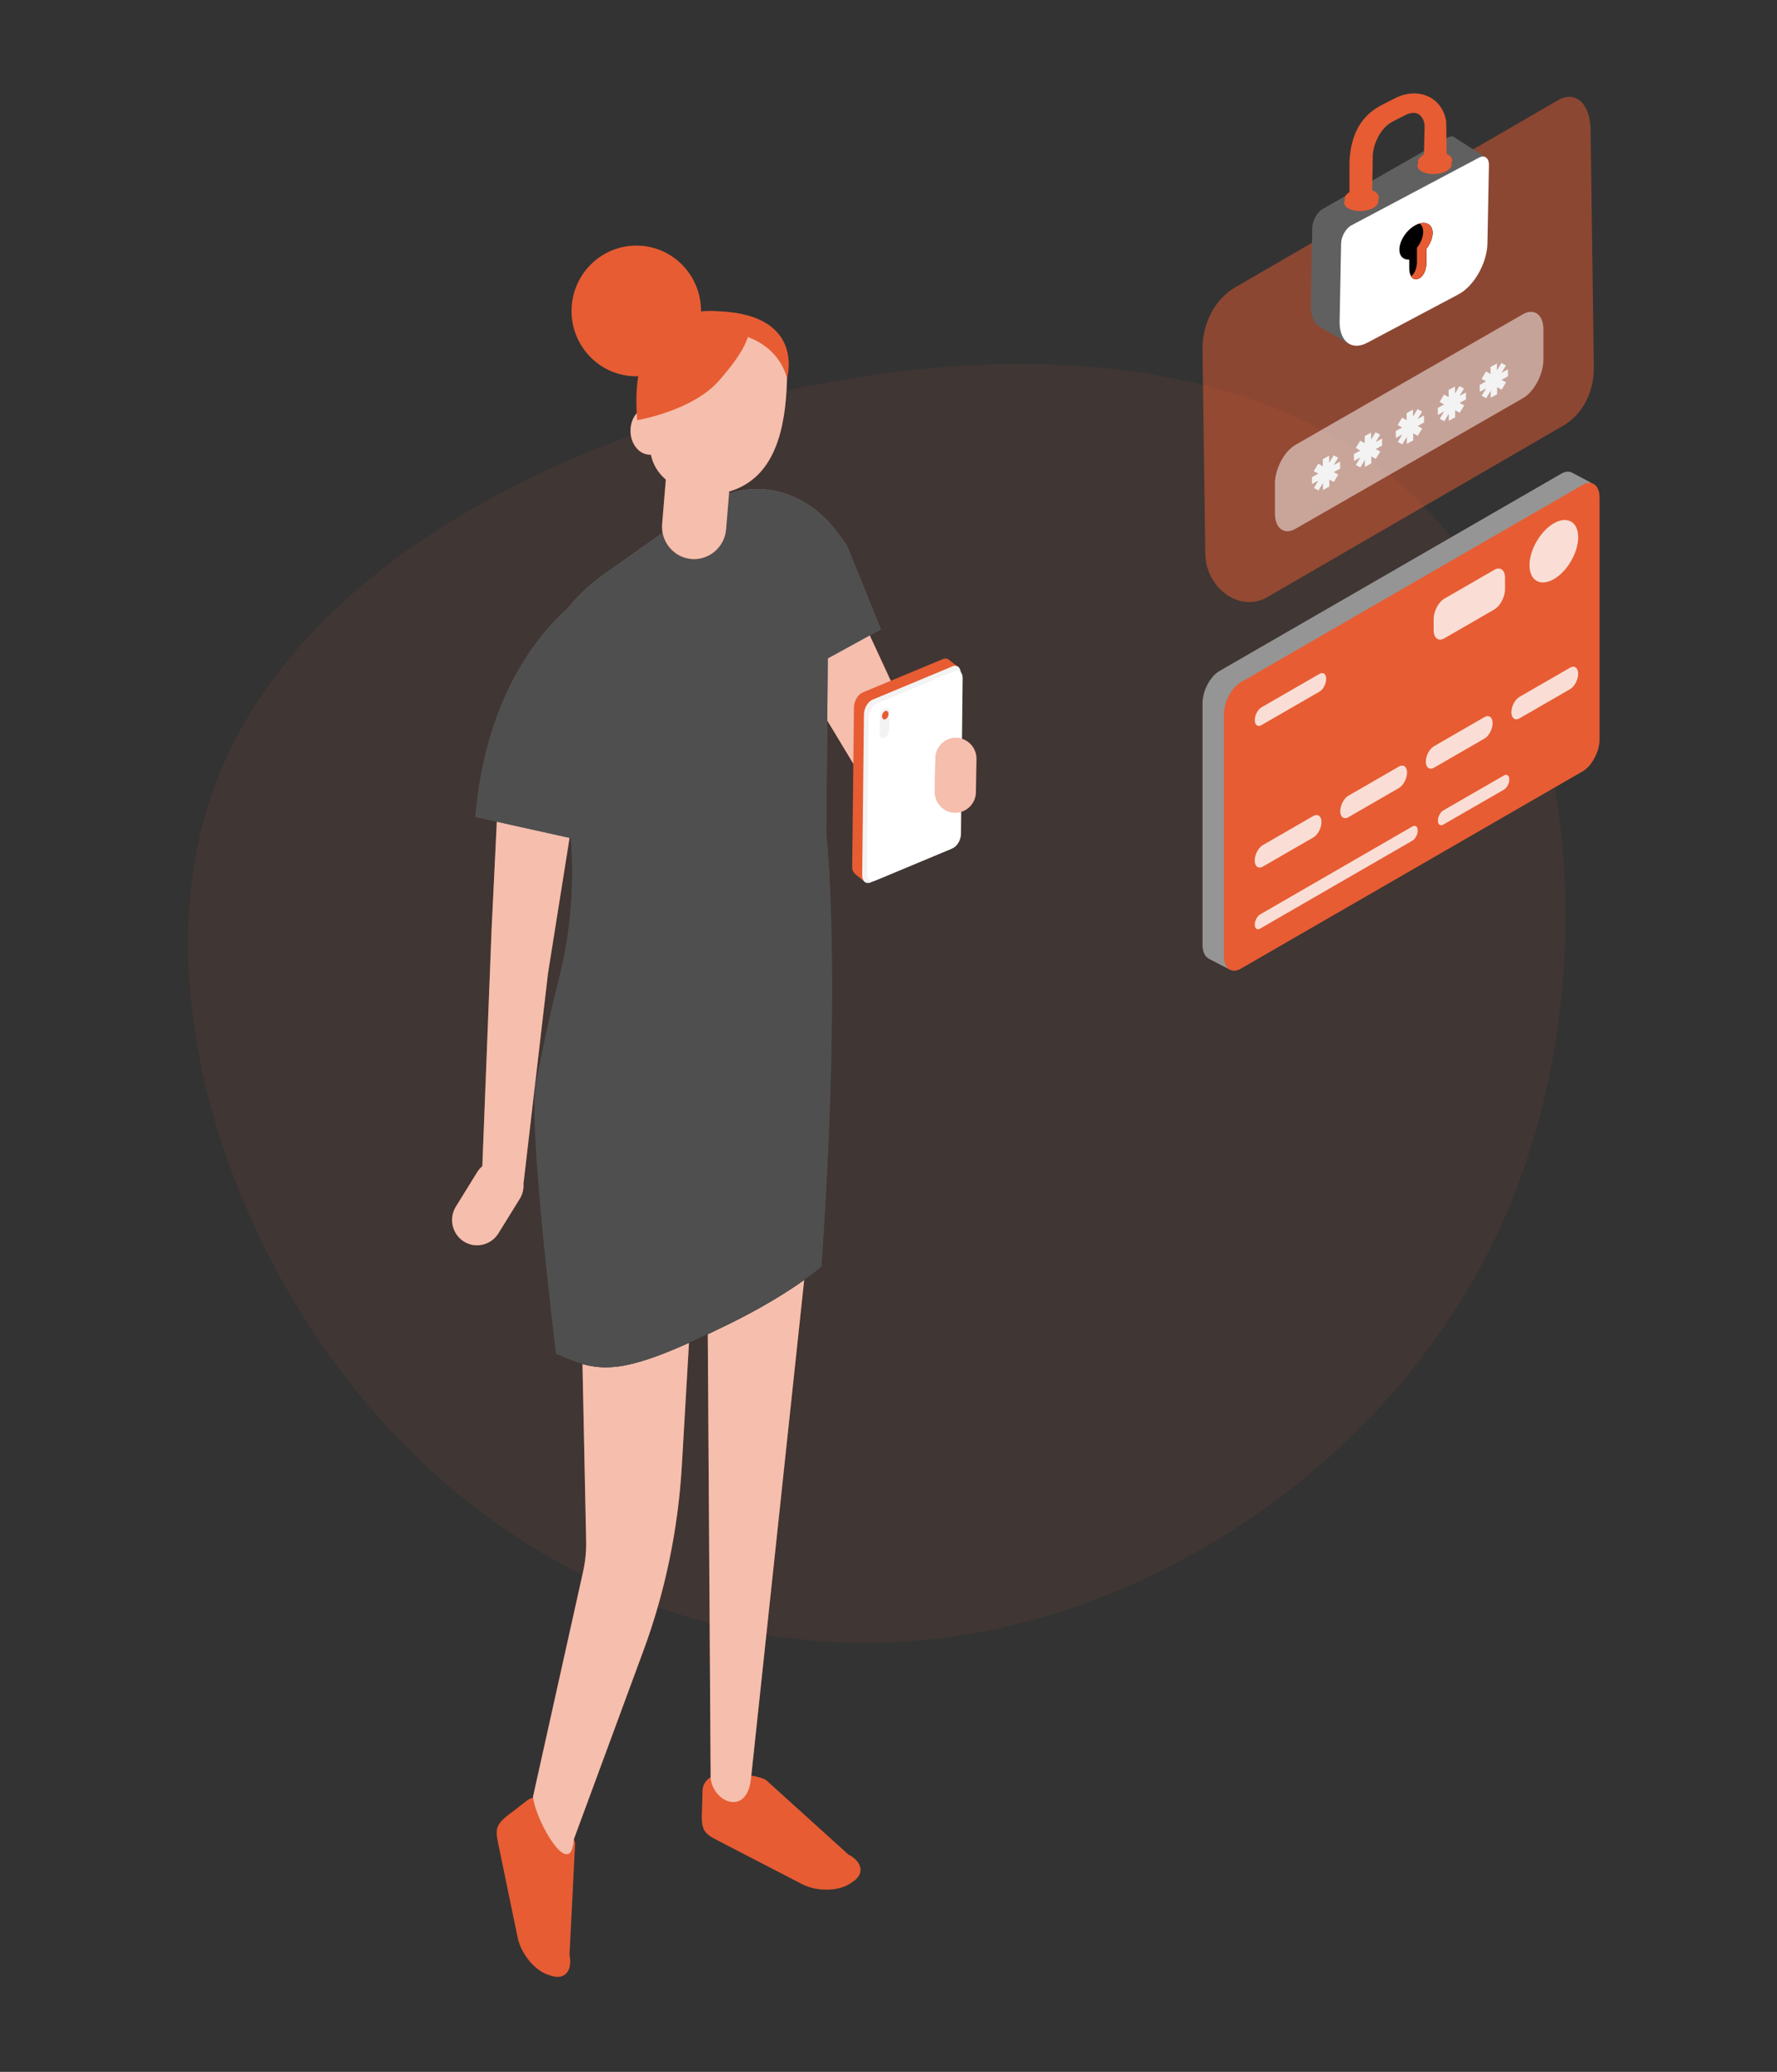<svg width="223" height="260" viewBox="0 0 223 260" fill="none" xmlns="http://www.w3.org/2000/svg">
<rect x="0" y="0" width="223" height="260" fill="#333333" stroke="none"/>
<path opacity="0.07" d="M120.501 205.255C92.607 209.543 65.275 198.527 46.56 176.788C27.846 155.048 17.795 122.464 27.165 98.028C36.58 73.47 65.391 56.775 96.537 49.511C127.684 42.247 161.209 44.292 179.689 64.562C198.1 84.668 201.534 123.162 189.102 152.165C176.669 181.168 148.282 200.925 120.501 205.255Z" fill="#E75C33"/>
<path opacity="0.5" d="M150.908 43.959C150.859 40.567 152.442 37.547 155.057 36.032L195.499 12.59C197.711 11.309 199.559 12.971 199.608 16.295L200.011 46.071C200.05 49.218 198.586 52.014 196.167 53.422L159.018 74.948C155.627 76.912 151.311 73.862 151.252 69.463L150.908 43.959Z" fill="#E75C33"/>
<path d="M165.998 26.218L180.576 17.889C180.999 17.645 182.012 16.951 182.385 17.127L182.67 17.332L186.406 19.727L183.467 23.686L183.398 27.577C183.349 30.07 181.687 33.041 179.702 34.175L172.712 38.164L169.37 43.218L165.526 40.969C165.457 40.93 165.398 40.881 165.339 40.822L165.33 40.813C164.799 40.334 164.484 39.493 164.504 38.369L164.681 28.564C164.71 27.675 165.3 26.619 165.998 26.218Z" fill="#606060"/>
<path d="M171.582 43.012L183.024 36.941C184.981 35.905 186.612 33.022 186.662 30.529L186.848 20.714C186.868 19.834 186.308 19.414 185.619 19.776L169.586 28.28C168.898 28.652 168.318 29.669 168.298 30.548L168.112 40.363C168.072 42.856 169.635 44.048 171.582 43.012Z" fill="white"/>
<path d="M169.213 26.159C169.989 26.599 171.336 26.599 172.23 26.15C173.125 25.71 173.213 24.996 172.437 24.556C171.66 24.116 170.314 24.116 169.419 24.566C168.534 25.006 168.436 25.72 169.213 26.159Z" fill="#E75C33"/>
<path d="M169.281 25.632C170.058 26.072 171.405 26.072 172.299 25.622C173.194 25.182 173.282 24.468 172.506 24.028C171.729 23.588 170.382 23.588 169.488 24.038C168.593 24.478 168.505 25.192 169.281 25.632Z" fill="#E75C33"/>
<path d="M180.087 21.837C181.269 21.774 182.2 21.22 182.167 20.6C182.133 19.98 181.148 19.528 179.966 19.591C178.784 19.654 177.853 20.208 177.887 20.828C177.92 21.448 178.905 21.899 180.087 21.837Z" fill="#E75C33"/>
<path d="M178.482 20.998C179.259 21.438 180.606 21.438 181.5 20.988C182.395 20.548 182.483 19.834 181.707 19.395C180.93 18.955 179.583 18.955 178.689 19.404C177.794 19.844 177.706 20.558 178.482 20.998Z" fill="#E75C33"/>
<path d="M169.694 25.074C170.215 25.367 171.12 25.367 171.719 25.074C172.319 24.781 172.378 24.302 171.857 24.009C171.336 23.715 170.431 23.715 169.832 24.009C169.242 24.302 169.173 24.781 169.694 25.074Z" fill="#E75C33"/>
<path d="M179.052 20.431C179.573 20.724 180.478 20.724 181.077 20.431C181.677 20.138 181.736 19.659 181.215 19.366C180.694 19.072 179.79 19.072 179.19 19.366C178.59 19.659 178.531 20.138 179.052 20.431Z" fill="#E75C33"/>
<path d="M172.189 24.439L172.268 19.952C172.179 18.368 173.162 16.071 174.745 15.27L176.377 14.439C176.947 14.145 177.488 14.087 177.891 14.263C178.205 14.4 178.461 14.683 178.618 15.064C178.736 15.338 178.775 15.641 178.775 15.954L178.687 19.776C178.785 20.441 181.646 20.441 181.548 19.776L181.489 15.25C181.263 13.764 180.398 12.601 179.12 12.053C177.901 11.535 176.426 11.633 175.069 12.327L173.438 13.158C170.842 14.478 169.496 16.824 169.348 20.353V24.644C169.437 25.25 172.287 25.104 172.189 24.439Z" fill="#E75C33"/>
<path d="M179.79 29.238C179.8 28.105 178.866 27.645 177.716 28.212C176.566 28.779 175.622 30.167 175.612 31.311C175.603 32.445 176.536 32.904 177.687 32.337C178.837 31.761 179.78 30.382 179.79 29.238Z" fill="black"/>
<path d="M177.991 28.994L177.844 29.043C177.294 29.219 176.841 30.079 176.841 30.969L176.851 33.725C176.851 34.615 177.303 35.201 177.854 35.025L178.001 34.977C178.552 34.801 179.004 33.94 179.004 33.051L178.994 30.294C178.994 29.414 178.542 28.828 177.991 28.994Z" fill="black"/>
<path d="M177.814 32.914V31.096C178.296 30.48 178.6 29.757 178.6 29.102C178.6 28.613 178.433 28.252 178.148 28.046C179.092 27.782 179.79 28.252 179.78 29.239C179.78 29.884 179.465 30.617 178.994 31.233V33.051C178.994 33.941 178.541 34.811 177.991 34.977L177.843 35.026C177.539 35.124 177.263 34.987 177.077 34.694C177.509 34.371 177.814 33.648 177.814 32.914Z" fill="#E75C33"/>
<path d="M162.567 66.366L191.115 49.972C192.53 49.161 193.69 46.952 193.69 45.075V41.37C193.69 39.493 192.53 38.623 191.115 39.434L162.567 55.828C161.152 56.639 159.992 58.848 159.992 60.725V64.43C159.992 66.307 161.152 67.177 162.567 66.366Z" fill="white" fill-opacity="0.5"/>
<path d="M185.688 48.301L186.495 47.861L185.924 47.548L186.485 46.619L187.055 46.932L187.045 46.052L187.851 45.612V46.492L188.421 45.554L188.982 45.867L188.421 46.795L189.227 46.355L189.237 47.225L188.431 47.665L189.001 47.978L188.441 48.907L187.871 48.594L187.881 49.474L187.075 49.914V49.034L186.504 49.972L185.934 49.659L186.504 48.731L185.698 49.171L185.688 48.301Z" fill="#F3F3F3"/>
<path d="M180.429 51.194L181.235 50.754L180.655 50.441L181.216 49.513L181.796 49.826L181.786 48.946L182.582 48.506L182.592 49.386L183.152 48.447L183.722 48.76L183.162 49.689L183.958 49.249L183.968 50.119L183.162 50.559L183.742 50.872L183.182 51.8L182.602 51.487L182.612 52.367L181.815 52.807L181.805 51.927L181.245 52.866L180.675 52.553L181.235 51.624L180.439 52.064L180.429 51.194Z" fill="#F3F3F3"/>
<path d="M175.16 54.088L175.966 53.648L175.396 53.335L175.956 52.406L176.526 52.719V51.839L177.322 51.4V52.279L177.893 51.341L178.463 51.654L177.893 52.582L178.699 52.142L178.708 53.012L177.902 53.462L178.473 53.765L177.912 54.694L177.342 54.381L177.352 55.261L176.546 55.701V54.821L175.976 55.759L175.415 55.456L175.976 54.518L175.169 54.958L175.16 54.088Z" fill="#F3F3F3"/>
<path d="M169.901 56.981L170.707 56.541L170.137 56.229L170.697 55.3L171.267 55.613L171.257 54.733L172.054 54.293L172.064 55.173L172.624 54.244L173.194 54.547L172.634 55.476L173.44 55.036V55.906L172.644 56.356L173.214 56.659L172.653 57.587L172.083 57.284V58.154L171.287 58.594L171.277 57.714L170.717 58.653L170.147 58.35L170.707 57.411L169.911 57.851L169.901 56.981Z" fill="#F3F3F3"/>
<path d="M164.642 59.875L165.438 59.435L164.868 59.122L165.428 58.193L165.998 58.506V57.627L166.794 57.187L166.804 58.066L167.365 57.138L167.935 57.441L167.365 58.369L168.171 57.929L168.181 58.809L167.374 59.249L167.945 59.552L167.384 60.481L166.814 60.178L166.824 61.058L166.028 61.488L166.018 60.618L165.458 61.546L164.887 61.243L165.448 60.305L164.642 60.745V59.875Z" fill="#F3F3F3"/>
<path fill-rule="evenodd" clip-rule="evenodd" d="M153.024 84.212L195.931 59.442C196.43 59.157 196.889 59.124 197.251 59.3L197.251 59.3L197.257 59.303C197.275 59.312 197.292 59.321 197.309 59.33L199.685 60.587L198.048 62.328V91.349C198.048 92.898 197.098 94.71 195.931 95.386L154.889 119.081L155.098 120.179L154.323 121.674L151.649 120.288L151.657 120.279C151.199 120.026 150.907 119.422 150.907 118.564V88.25C150.907 86.7 151.857 84.889 153.024 84.212Z" fill="#959595"/>
<path d="M198.615 96.794L155.709 121.564C154.541 122.241 153.592 121.521 153.592 119.971V89.657C153.592 88.108 154.541 86.285 155.709 85.62L198.615 60.849C199.783 60.173 200.732 60.893 200.732 62.442V92.756C200.732 94.306 199.783 96.117 198.615 96.794Z" fill="#E75C33"/>
<path d="M164.82 105.087L158.469 108.754C157.913 109.07 157.455 108.732 157.455 107.99C157.455 107.248 157.913 106.375 158.469 106.058L164.82 102.392C165.377 102.076 165.835 102.414 165.835 103.156C165.835 103.898 165.377 104.76 164.82 105.087Z" fill="white" fill-opacity="0.8"/>
<path d="M175.558 98.888L169.207 102.555C168.651 102.871 168.192 102.533 168.192 101.791C168.192 101.049 168.651 100.176 169.207 99.86L175.558 96.193C176.115 95.877 176.573 96.215 176.573 96.957C176.573 97.688 176.115 98.561 175.558 98.888Z" fill="white" fill-opacity="0.8"/>
<path d="M186.295 92.68L179.945 96.347C179.388 96.663 178.93 96.325 178.93 95.583C178.93 94.841 179.388 93.968 179.945 93.651L186.295 89.985C186.852 89.668 187.31 90.007 187.31 90.749C187.31 91.491 186.852 92.364 186.295 92.68Z" fill="white" fill-opacity="0.8"/>
<path d="M188.74 99.088L181.112 103.485C180.741 103.693 180.447 103.474 180.447 102.983C180.447 102.492 180.752 101.914 181.112 101.707L188.74 97.309C189.111 97.102 189.406 97.32 189.406 97.811C189.406 98.302 189.111 98.88 188.74 99.088Z" fill="white" fill-opacity="0.8"/>
<path d="M165.595 86.787L158.295 90.999C157.837 91.261 157.466 90.977 157.466 90.366C157.466 89.755 157.837 89.046 158.295 88.773L165.595 84.561C166.054 84.299 166.425 84.583 166.425 85.194C166.425 85.805 166.054 86.525 165.595 86.787Z" fill="white" fill-opacity="0.8"/>
<path d="M187.53 76.481L181.255 80.104C180.513 80.53 179.913 80.071 179.913 79.089V77.692C179.913 76.71 180.513 75.554 181.255 75.128L187.53 71.505C188.272 71.08 188.872 71.538 188.872 72.52V73.917C188.872 74.899 188.261 76.056 187.53 76.481Z" fill="white" fill-opacity="0.8"/>
<path d="M177.25 105.491L158.131 116.534C157.76 116.741 157.466 116.523 157.466 116.032C157.466 115.541 157.771 114.962 158.131 114.755L177.25 103.712C177.621 103.505 177.915 103.723 177.915 104.214C177.915 104.705 177.621 105.283 177.25 105.491Z" fill="white" fill-opacity="0.8"/>
<path d="M197.033 86.482L190.682 90.148C190.126 90.465 189.667 90.126 189.667 89.384C189.667 88.642 190.126 87.769 190.682 87.453L197.033 83.787C197.59 83.47 198.048 83.808 198.048 84.55C198.048 85.292 197.59 86.165 197.033 86.482Z" fill="white" fill-opacity="0.8"/>
<path d="M197.143 70.43C198.342 68.38 198.352 66.156 197.165 65.462C195.979 64.769 194.046 65.868 192.848 67.918C191.649 69.968 191.639 72.192 192.826 72.886C194.012 73.579 195.945 72.48 197.143 70.43Z" fill="white" fill-opacity="0.8"/>
<path d="M107.232 75.588L119.493 102.093L114.382 107.944L97.3 79.615L107.232 75.588Z" fill="#E75C33"/>
<path d="M107.232 75.588L119.493 102.093L114.382 107.944L97.3 79.615L107.232 75.588Z" fill="white" fill-opacity="0.6"/>
<path d="M106.447 232.712L96.1 223.35C94.737 222.648 91.742 222.472 89.733 222.843C88.834 223.008 88.177 223.808 88.158 224.735L88.109 226.734C87.945 229.61 88.216 230.01 90.013 230.937L100.679 236.456C102.476 237.383 105.153 237.363 106.621 236.407L107.037 236.134C108.515 235.179 108.244 233.638 106.447 232.712Z" fill="#E75C33"/>
<path d="M71.469 245.322L72.174 231.318C71.865 229.806 70.116 227.349 68.57 226.003C67.874 225.399 66.85 225.399 66.126 225.954L64.561 227.173C62.242 228.851 62.106 229.319 62.512 231.318L64.966 243.166C65.382 245.166 67.073 247.243 68.734 247.799L69.208 247.955C70.87 248.491 71.884 247.311 71.469 245.322Z" fill="#E75C33"/>
<path fill-rule="evenodd" clip-rule="evenodd" d="M94.266 222.973L102.894 142.123L88.708 150.178L89.182 223.157C89.512 226.245 93.868 228.026 94.266 222.973ZM85.567 183.907L87.617 148.67L72.812 157.494L73.555 193.325C73.588 194.649 73.457 195.964 73.171 197.24L66.883 225.494C67.275 228.718 71.66 236.139 72.003 230.841L80.773 207.067C83.476 199.733 85.101 191.903 85.567 183.907Z" fill="#E75C33"/>
<path fill-rule="evenodd" clip-rule="evenodd" d="M94.266 222.973L102.894 142.123L88.708 150.178L89.182 223.157C89.512 226.245 93.868 228.026 94.266 222.973ZM85.567 183.907L87.617 148.67L72.812 157.494L73.555 193.325C73.588 194.649 73.457 195.964 73.171 197.24L66.883 225.494C67.275 228.718 71.66 236.139 72.003 230.841L80.773 207.067C83.476 199.733 85.101 191.903 85.567 183.907Z" fill="white" fill-opacity="0.6"/>
<path fill-rule="evenodd" clip-rule="evenodd" d="M68.766 122.175L72.96 95.821L62.938 90.827L61.69 116.668L60.529 146.343C60.286 146.55 60.07 146.797 59.892 147.082L57.206 151.424C56.293 152.903 56.74 154.867 58.204 155.797C59.669 156.717 61.615 156.264 62.538 154.786L65.224 150.444C65.59 149.852 65.737 149.182 65.689 148.532L65.694 148.533L68.766 122.175Z" fill="#E75C33"/>
<path fill-rule="evenodd" clip-rule="evenodd" d="M68.766 122.175L72.96 95.821L62.938 90.827L61.69 116.668L60.529 146.343C60.286 146.55 60.07 146.797 59.892 147.082L57.206 151.424C56.293 152.903 56.74 154.867 58.204 155.797C59.669 156.717 61.615 156.264 62.538 154.786L65.224 150.444C65.59 149.852 65.737 149.182 65.689 148.532L65.694 148.533L68.766 122.175Z" fill="white" fill-opacity="0.6"/>
<path fill-rule="evenodd" clip-rule="evenodd" d="M110.532 78.977L103.885 82.62L103.687 104.61C103.687 104.61 105.671 121.591 103.11 158.965C103.11 158.965 99.182 162.375 91.523 166.133C78.031 172.759 75.47 172.459 69.748 169.892C69.748 169.892 66.215 141.295 67.258 135.87C68.301 130.465 69.297 126.125 70.151 122.764C71.6 117.072 72.099 111.097 71.644 105.182L59.657 102.524C60.913 88.075 66.972 80.203 71.164 76.412C72.493 74.77 74.132 73.214 76.15 71.818C77.595 70.818 79.052 69.776 80.475 68.759C84.054 66.201 87.414 63.798 89.824 62.606C95.135 59.98 101.213 61.627 105.078 66.81C105.474 67.343 105.877 67.895 106.288 68.496L110.532 78.977Z" fill="url(#paint0_linear_7351_17705)"/>
<path fill-rule="evenodd" clip-rule="evenodd" d="M110.532 78.977L103.885 82.62L103.687 104.61C103.687 104.61 105.671 121.591 103.11 158.965C103.11 158.965 99.182 162.375 91.523 166.133C78.031 172.759 75.47 172.459 69.748 169.892C69.748 169.892 66.215 141.295 67.258 135.87C68.301 130.465 69.297 126.125 70.151 122.764C71.6 117.072 72.099 111.097 71.644 105.182L59.657 102.524C60.913 88.075 66.972 80.203 71.164 76.412C72.493 74.77 74.132 73.214 76.15 71.818C77.595 70.818 79.052 69.776 80.475 68.759C84.054 66.201 87.414 63.798 89.824 62.606C95.135 59.98 101.213 61.627 105.078 66.81C105.474 67.343 105.877 67.895 106.288 68.496L110.532 78.977Z" fill="#4F4F4F"/>
<path d="M108.498 110.656L118.072 105.673C118.671 105.419 119.174 104.59 119.174 103.829L119.406 83.682C119.415 82.912 118.932 82.493 118.324 82.736L108.266 86.92C107.667 87.173 107.164 87.993 107.164 88.763L106.942 108.813C106.933 109.32 107.213 109.632 107.541 109.866L108.498 110.656Z" fill="#E75C33"/>
<path d="M114.594 91.689C114.594 91.689 119.174 104.58 119.183 103.81L120.304 83.741L119 82.736C118.816 82.629 118.584 82.61 118.333 82.717L108.276 86.9C107.986 87.027 107.715 87.281 107.512 87.603L114.594 91.689Z" fill="#E75C33"/>
<path d="M109.251 110.744L119.28 106.56C119.879 106.307 120.352 105.478 120.362 104.707L120.584 84.56C120.594 83.79 120.121 83.37 119.522 83.624L109.493 87.807C108.894 88.061 108.43 88.89 108.42 89.66L108.198 109.807C108.189 110.578 108.643 110.987 109.251 110.744Z" fill="#F3F3F3"/>
<path d="M109.821 110.51L119.541 106.453C120.121 106.209 120.584 105.4 120.594 104.659L120.806 85.116C120.816 84.365 120.362 83.965 119.773 84.209L110.053 88.266C109.473 88.51 109.019 89.319 109.01 90.06L108.797 109.603C108.787 110.344 109.232 110.754 109.821 110.51Z" fill="white"/>
<path d="M110.971 92.595C111.3 92.439 111.58 91.971 111.59 91.552L111.628 89.358C111.638 88.938 111.367 88.734 111.039 88.89C110.71 89.046 110.43 89.514 110.42 89.933L110.382 92.127C110.372 92.537 110.643 92.751 110.971 92.595Z" fill="#F3F3F3"/>
<path d="M110.701 89.982C110.739 90.245 110.952 90.362 111.174 90.225C111.396 90.089 111.532 89.767 111.493 89.504C111.454 89.241 111.242 89.124 111.02 89.26C110.797 89.397 110.652 89.718 110.701 89.982Z" fill="#E75C33"/>
<path d="M119.85 101.986C121.27 102.006 122.439 100.855 122.468 99.431L122.536 95.238C122.555 93.805 121.415 92.625 120.005 92.596C118.584 92.576 117.415 93.727 117.386 95.15L117.319 99.344C117.299 100.777 118.439 101.967 119.85 101.986Z" fill="#E75C33"/>
<path d="M119.85 101.986C121.27 102.006 122.439 100.855 122.468 99.431L122.536 95.238C122.555 93.805 121.415 92.625 120.005 92.596C118.584 92.576 117.415 93.727 117.386 95.15L117.319 99.344C117.299 100.777 118.439 101.967 119.85 101.986Z" fill="white" fill-opacity="0.6"/>
<path fill-rule="evenodd" clip-rule="evenodd" d="M81.68 57.058C81.944 58.329 82.622 59.38 83.557 60.184L83.095 65.76C82.912 67.993 84.564 69.963 86.767 70.148C88.969 70.334 90.931 68.666 91.114 66.442L91.51 61.674C92.187 61.48 92.845 61.205 93.462 60.845C98.216 58.075 98.786 51.327 98.786 45.818C98.786 40.308 91.394 38.338 86.641 41.107C83.23 43.095 82.097 46.986 81.73 51.06C81.677 51.056 81.623 51.054 81.569 51.054C80.216 51.054 79.124 52.4 79.124 54.058C79.124 55.715 80.216 57.061 81.569 57.061C81.606 57.061 81.643 57.06 81.68 57.058Z" fill="#E75C33"/>
<path fill-rule="evenodd" clip-rule="evenodd" d="M81.68 57.058C81.944 58.329 82.622 59.38 83.557 60.184L83.095 65.76C82.912 67.993 84.564 69.963 86.767 70.148C88.969 70.334 90.931 68.666 91.114 66.442L91.51 61.674C92.187 61.48 92.845 61.205 93.462 60.845C98.216 58.075 98.786 51.327 98.786 45.818C98.786 40.308 91.394 38.338 86.641 41.107C83.23 43.095 82.097 46.986 81.73 51.06C81.677 51.056 81.623 51.054 81.569 51.054C80.216 51.054 79.124 52.4 79.124 54.058C79.124 55.715 80.216 57.061 81.569 57.061C81.606 57.061 81.643 57.06 81.68 57.058Z" fill="white" fill-opacity="0.6"/>
<path fill-rule="evenodd" clip-rule="evenodd" d="M87.974 39.021L87.974 39.078C88.754 38.994 89.509 38.998 90.197 39.058C101.129 39.515 98.766 47.446 98.766 47.446C97.871 44.274 95.441 42.879 93.843 42.29C93.406 43.758 92.087 45.675 90.177 47.827C86.853 51.571 79.965 52.732 79.965 52.732C79.781 50.589 79.843 48.766 80.093 47.218C80.012 47.221 79.93 47.222 79.849 47.222C75.366 47.222 71.723 43.555 71.723 39.021C71.733 34.486 75.375 30.819 79.858 30.819C84.341 30.819 87.974 34.486 87.974 39.021Z" fill="#E75C33"/>
<defs>
<linearGradient id="paint0_linear_7351_17705" x1="85.095" y1="61.373" x2="85.095" y2="171.586" gradientUnits="userSpaceOnUse">
<stop stop-color="#848484"/>
<stop offset="1" stop-color="#121212"/>
</linearGradient>
</defs>
</svg>
